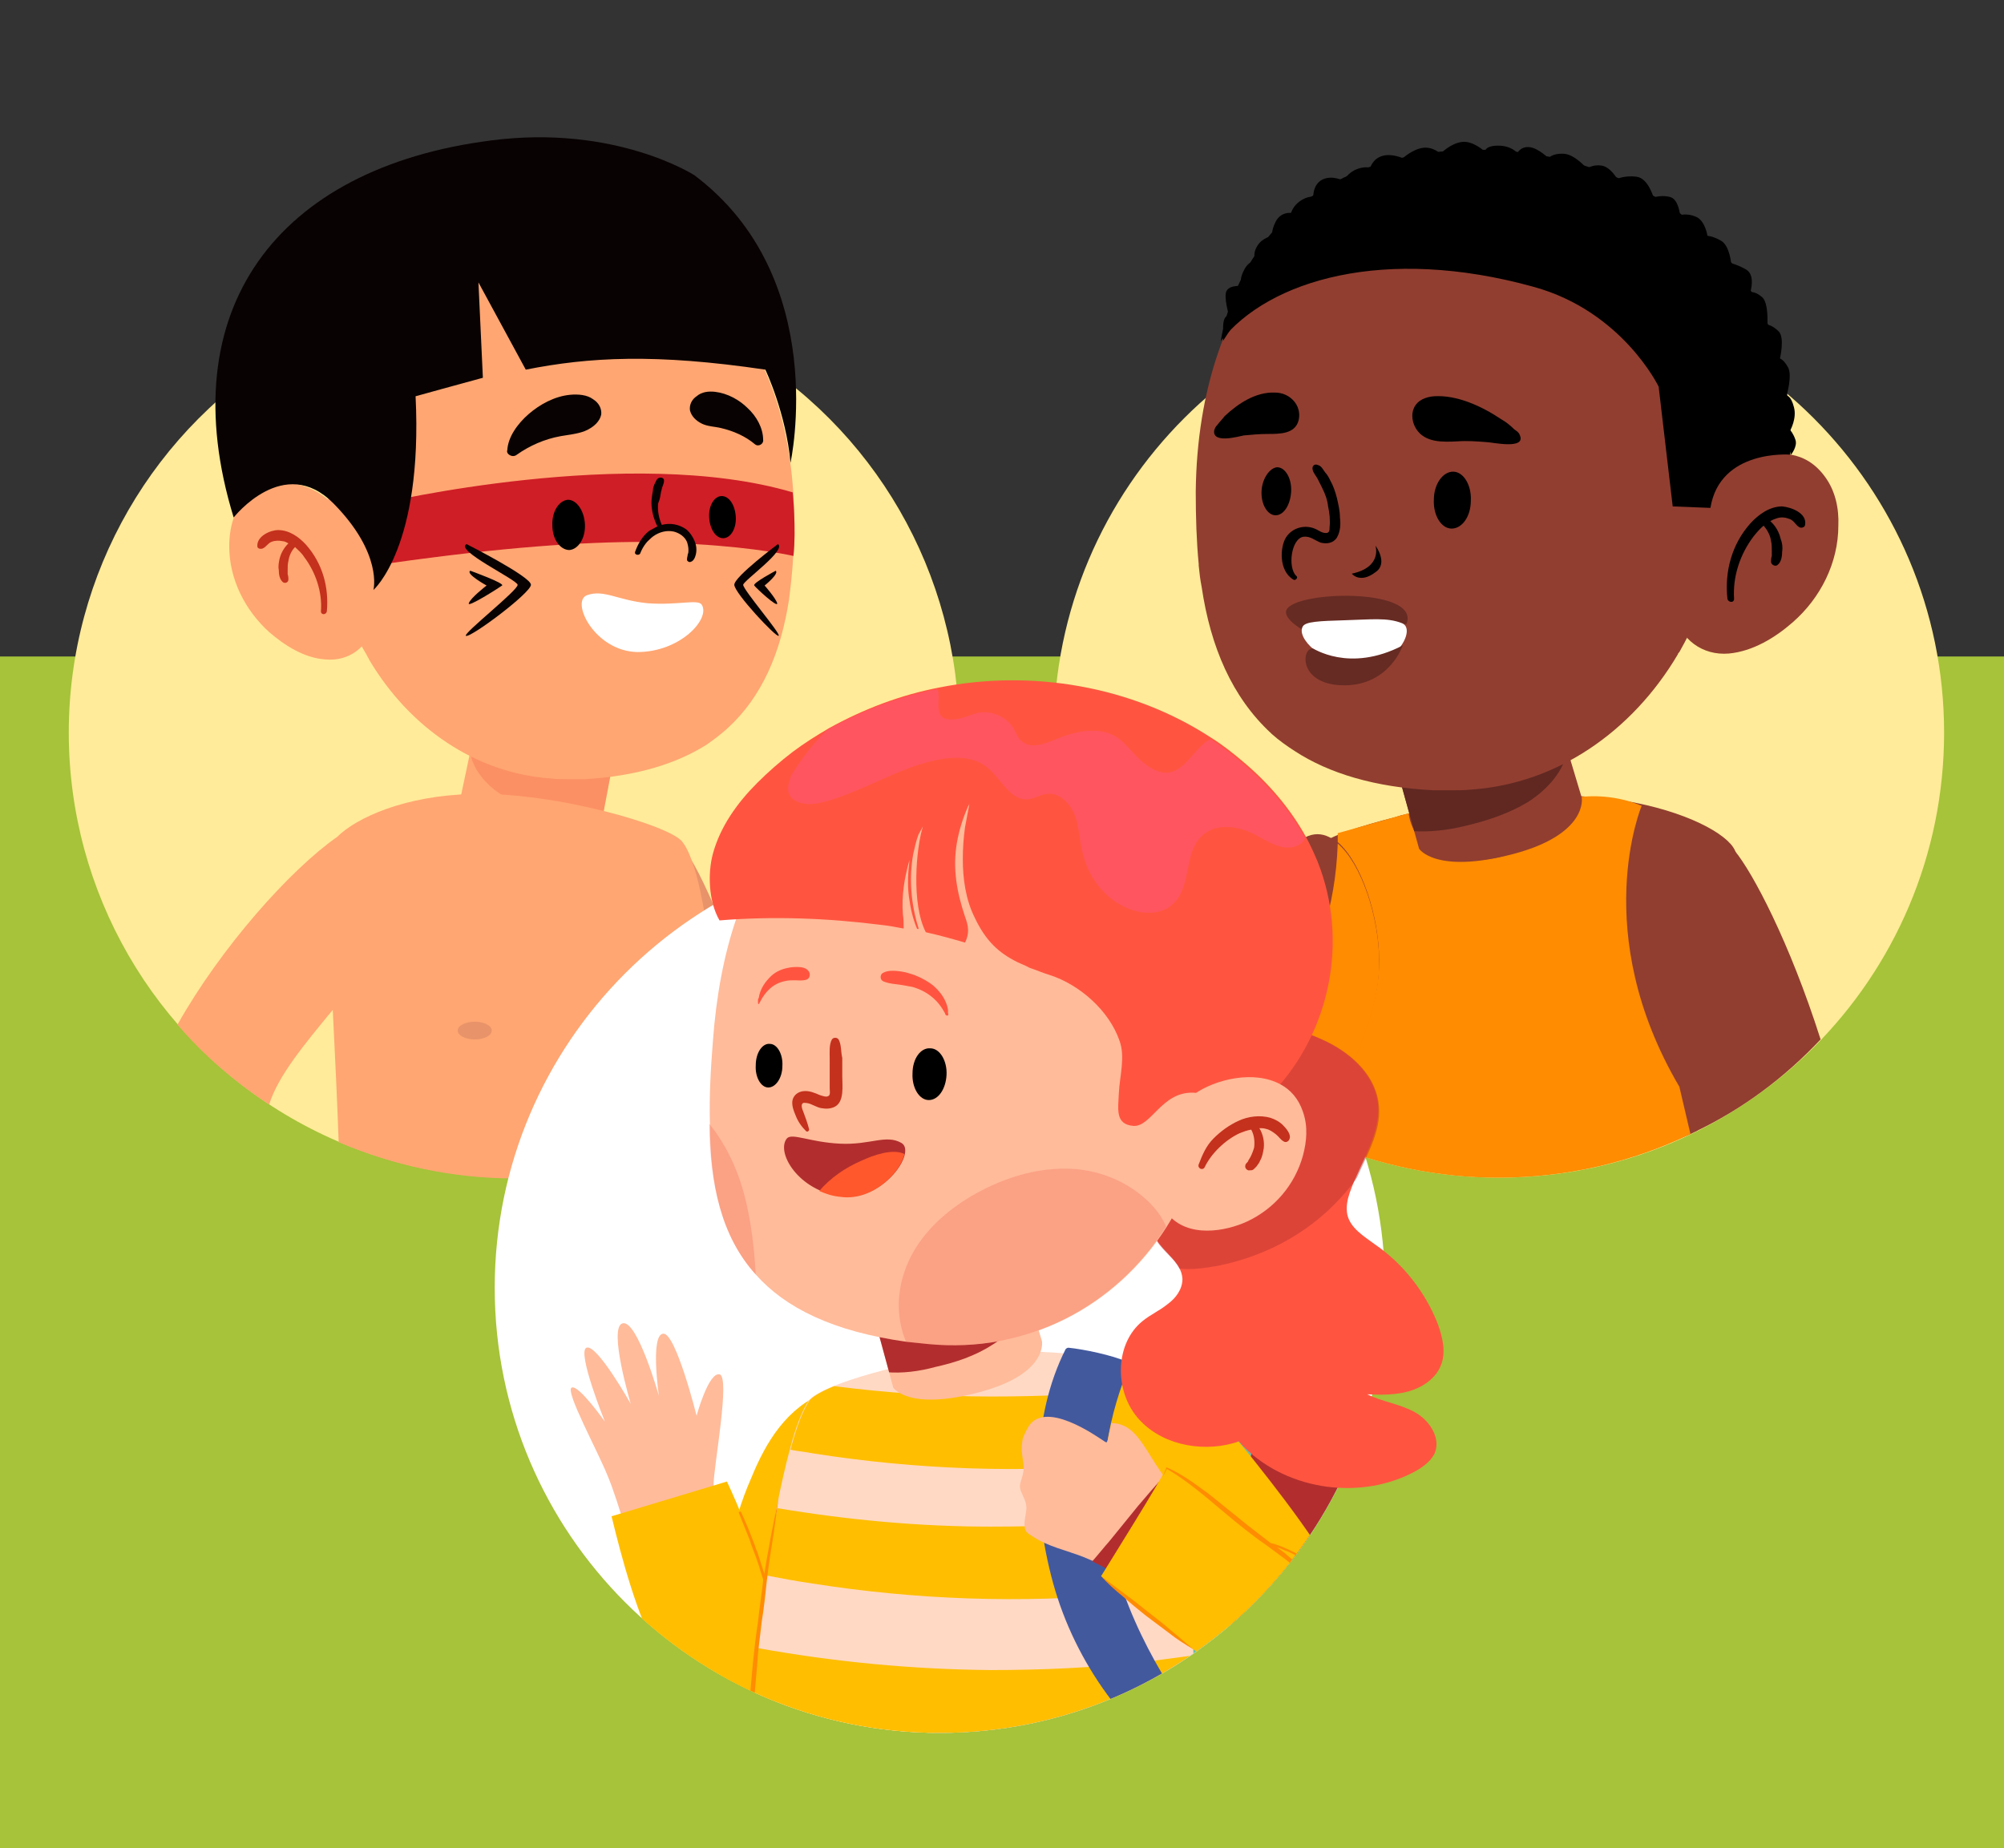 <svg xmlns="http://www.w3.org/2000/svg" xmlns:xlink="http://www.w3.org/1999/xlink" id="Camada_1" x="0px" y="0px" viewBox="0 0 271 250" style="enable-background:new 0 0 271 250;" xml:space="preserve"><rect x="0" y="0" width="271" height="250" fill="#333333" stroke="none"/><style type="text/css">	.st0{fill:#A6C339;}	.st1{fill:#FFEB99;}	.st2{opacity:0.2;clip-path:url(#XMLID_00000180328533899376070750000010931175534486737821_);fill:#EC372F;}	.st3{fill:#FFA672;}	.st4{fill:#C4311D;}	.st5{fill:#090202;}	.st6{fill:#FFFFFF;}	.st7{fill:#CF1E26;}	.st8{fill:none;}	.st9{fill:#E89369;}	.st10{fill:#913E30;}	.st11{fill:#FF8C01;}	.st12{clip-path:url(#XMLID_00000031202417869291681240000014586158264842150576_);fill:#602821;}	.st13{fill:#662B23;}	.st14{clip-path:url(#SVGID_00000026846608018492030760000011898153862952257669_);}	.st15{fill:#66BCAC;}	.st16{fill:#B22E2E;}	.st17{fill:#FFBB9A;}	.st18{fill:#FFBE00;}	.st19{fill:#FFD9C4;}	.st20{fill:#43599E;}	.st21{fill:#FF5540;}	.st22{opacity:0.44;fill:#B22E2E;}	.st23{clip-path:url(#XMLID_00000075847374978061344490000013631349160631932342_);fill:#B22E2E;}	.st24{fill:#FF5560;}	.st25{opacity:0.2;}	.st26{fill:#EC372F;}	.st27{fill:#FF582C;}</style><g>			<rect id="Ret&#xE2;ngulo_346_00000112632347481717114400000013629535267183297177_" x="-0.4" y="88.8" class="st0" width="271.4" height="161.2"></rect>	<g>		<circle class="st1" cx="69.5" cy="99.1" r="60.2"></circle>		<g>			<g>				<defs>					<path id="XMLID_00000062905341828884800240000004582530624263321741_" d="M82.8,103.6l-1.7,9c0,0-1.6,3.2-10.7,1.3      c-8.6-1.8-8.1-6.1-8.1-6.1l1.5-7.1L82.8,103.6z"></path>				</defs>				<use xlink:href="#XMLID_00000062905341828884800240000004582530624263321741_" style="overflow:visible;fill:#FFA672;"></use>				<clipPath id="XMLID_00000170956964286151452970000004540874799406605982_">					<use xlink:href="#XMLID_00000062905341828884800240000004582530624263321741_" style="overflow:visible;"></use>				</clipPath>				<path style="opacity:0.2;clip-path:url(#XMLID_00000170956964286151452970000004540874799406605982_);fill:#EC372F;" d="     M81.9,110.5c-2,0.3-4.1,0.2-6.2-0.2c-2.5-0.4-5-1.1-7.2-2.4c-2.2-1.2-4-3.1-4.7-5.2c-0.2-0.7-0.3-1.5,0.1-2.2     c0.4-0.6,1.2-0.8,1.9-1c1.4-0.3,2.9-0.3,4.4-0.2c4.5,0.3,8.9,1.4,13.1,2.7c1,0.3,2.2,0.7,2.8,1.5c0.8,1,1.1,3.2,0.5,4.3     C85.8,109.4,83.5,110.2,81.9,110.5z"></path>			</g>			<path class="st3" d="M107.4,69.9c0,3-0.1,5.9-0.4,8.6c0,0,0,0.1,0,0.1c-0.1,0.9-0.2,1.7-0.3,2.5c-1.1,7.1-3.6,13.1-8.3,17.4    c0,0-0.1,0-0.1,0.1c-0.8,0.7-1.7,1.4-2.7,2.1l0,0c-4.1,2.6-9.5,4.3-16.6,4.7c-0.3,0-0.6,0-1,0c-0.4,0-0.7,0-1.1,0    c-0.8,0-1.6,0-2.4-0.1c-10.1-0.7-19.1-6.8-24.6-16.1c0-0.1-0.1-0.2-0.1-0.2c-0.4-0.8-0.9-1.5-1.3-2.4c-2-4.1-3.4-8.8-3.9-13.8    C42.4,52,55.4,32.6,74,31.5C93,30.3,107.1,45.4,107.4,69.9z"></path>			<path class="st3" d="M36.6,65.5c-1.5,0.3-2.9,1.1-4,2.6c-1.2,1.7-1.6,3.8-1.6,5.8c0,4.4,2.1,8.6,5.4,11.6    c2.1,1.8,4.7,3.5,7.6,3.7c3.2,0.3,5.8-1.7,6.5-4.7c0.4-1.5,0.3-3.2,0-4.7C49.5,73.1,44.9,64,36.6,65.5z"></path>			<path class="st4" d="M37.6,71.7c1.5,0,2.8,0.9,3.8,2c2.2,2.5,3.1,5.7,2.8,9c-0.1,0.5-0.8,0.5-0.8,0c0.2-2.6-0.7-5.3-2.3-7.4    c-0.3-0.5-0.8-0.9-1.2-1.3c-0.5,0.5-0.8,1.2-0.9,1.9c-0.1,0.4-0.1,0.7-0.1,1.2c0,0.1,0,0.2,0,0.3c0-0.1,0,0.1,0,0.1    c0,0.1,0,0.1,0,0.2c0.1,0.2,0.1,0.5,0.1,0.7c0,0.4-0.5,0.6-0.8,0.3c-0.4-0.4-0.5-1-0.5-1.6c-0.1-0.5,0-1,0.1-1.5    c0.2-0.8,0.6-1.5,1.2-2.1c-0.2-0.1-0.5-0.3-0.8-0.3c-0.5-0.1-1-0.1-1.5,0.1c-0.5,0.2-0.7,0.7-1.2,0.9c-0.3,0.1-0.7,0-0.7-0.3    C34.7,72.5,36.6,71.7,37.6,71.7z"></path>			<path class="st5" d="M81.3,56.1c0.1-0.8-0.3-1.6-1.1-2.1c-0.8-0.6-2-0.7-3.1-0.6c-2.1,0.2-4.1,1.3-5.6,2.6    c-1.5,1.3-2.8,3.1-2.9,4.9c-0.2,0.5,0.7,1.1,1.3,0.6c1.7-1.2,3.7-2.1,5.9-2.5c1.1-0.2,2.3-0.3,3.3-0.7    C80.3,57.8,81.1,57,81.3,56.1z"></path>			<path class="st6" d="M79.4,80.5c2.3-0.8,4.1,0.7,8.2,1.1c4.1,0.3,6.8-0.6,7.3,0.2c1.2,1.9-2.9,6.4-8.7,6.4    C80.4,88.1,77.1,81.3,79.4,80.5z"></path>			<path class="st5" d="M94.9,57.3c0.8,0.4,1.8,0.4,2.6,0.6c1.7,0.4,3.3,1.1,4.6,2.2c0.5,0.4,1.2-0.1,1.1-0.6c0-1.6-0.9-3.2-2.1-4.3    c-1.1-1.1-2.7-2-4.4-2.2c-0.9-0.1-1.8,0-2.5,0.6c-0.6,0.4-1,1.1-0.9,1.9C93.5,56.3,94.1,56.9,94.9,57.3z"></path>			<path class="st7" d="M51.4,68.1c0,0,33.9-8,55.8-1.5c0,0,0.5,5,0.1,8.6c0,0-4.7-1.1-13.3-1.6c0,0-1.8-2.4-3.1-2.4    c-2.4,0-2.7,2.1-3.7,2.1c-8.5,0-19.1,0.7-34.6,2.9L51.4,68.1z"></path>			<path class="st5" d="M56.2,53.6c0,0,6.5-1.8,9.1-2.5l-0.6-12.9L71.1,50c8.6-1.7,17.5-2.2,32.4,0c0,0,2.8,5.9,3.4,12.6    c0,0,5.5-25-13-38.9c0,0-10.7-6.9-27.5-4.7c-29,3.7-43.4,23-34.8,51c0,0,6.8-8.7,13.5-1.9c6.7,6.8,5.4,11.7,5.4,11.7    S57.2,74,56.2,53.6z"></path>			<g>				<path d="M79.1,70.9c0.1,1.9-0.9,3.4-2.1,3.5c-1.2,0-2.3-1.4-2.3-3.3c-0.1-1.9,0.9-3.4,2.1-3.5C78,67.6,79,69.1,79.1,70.9z"></path>				<path d="M99.5,69.9c0.1,1.6-0.7,2.9-1.7,2.9c-1,0-1.8-1.2-1.9-2.8c-0.1-1.6,0.7-2.9,1.7-2.9C98.6,67.1,99.4,68.3,99.5,69.9z"></path>			</g>			<path class="st5" d="M89.4,66.5c0.1-0.3,0.1-0.5,0.2-0.7c0.1-0.3,0.2-0.5,0.2-0.8c0-0.4-0.5-0.5-0.8-0.3    c-0.3,0.2-0.3,0.5-0.5,0.8c-0.1,0.3-0.2,0.5-0.2,0.8c-0.1,0.6-0.2,1.1-0.2,1.7c0,1.1,0.3,2.2,0.8,3.2c-0.4,0.2-0.7,0.4-1.1,0.6    c-0.9,0.7-1.5,1.7-1.9,2.8c-0.2,0.5,0.6,0.6,0.7,0.2c0.7-1.8,2.5-3.3,4.5-2.9c0.8,0.2,1.5,0.7,1.8,1.4c0.1,0.3,0.2,0.7,0.2,1.1    c0,0.2,0,0.4-0.1,0.6c0,0.2-0.1,0.4-0.1,0.7c0,0.2,0.3,0.4,0.5,0.3c0.4-0.1,0.6-0.6,0.7-1c0.1-0.4,0.1-0.9,0-1.3    c-0.2-0.8-0.7-1.6-1.3-2.1c-1-0.7-2.2-0.9-3.3-0.6c-0.4-0.9-0.6-1.9-0.5-2.9C89.3,67.4,89.3,67,89.4,66.5z"></path>			<g>				<path class="st8" d="M36.4,149.5c3,1.9,6.1,3.6,9.4,5c-0.2-5.5-0.5-11.9-0.8-17.9C41.3,141.1,37.6,145.6,36.4,149.5z"></path>				<path class="st9" d="M105,147.7c-4.1-15.2-8.8-27-11.7-31.7c2.5,6.4,3.7,20.8,4.1,36.4C100.1,151.1,102.6,149.5,105,147.7z"></path>				<path class="st3" d="M93.4,116c-0.3-0.8-0.7-1.6-1.1-2.1c-1.5-2.2-17.3-6.8-28.4-6.5c-9.1,0.2-15.7,3.2-18.3,5.8     c-6.3,4.4-15.7,14.9-21.6,25.4c3.6,4.2,7.8,7.8,12.4,10.8c1.2-3.9,4.9-8.3,8.6-12.8c0.3,6,0.6,12.3,0.8,17.9     c7.3,3.1,15.3,4.9,23.7,4.9c6.7,0,13.2-1.1,19.3-3.2c3-1,5.9-2.3,8.7-3.7C97.1,136.9,95.9,122.4,93.4,116z"></path>			</g>		</g>		<path class="st5" d="M63.1,73.6c0,0,8.7,4.4,8.7,5.5S63.5,86.4,63,86c-0.4-0.3,7.1-6.2,7-6.9S61.4,74.4,63.1,73.6z"></path>		<path class="st5" d="M63.6,77.2c0,0,4.7,1.7,4.3,2s-4.8,3.1-4.5,2.4c0.2-0.7,2.4-2.4,2.4-2.4S62.9,77.6,63.6,77.2z"></path>		<path class="st5" d="M105.2,73.6c0,0-5.9,4.4-5.9,5.5s5.7,7.2,6,6.9c0.3-0.3-4.8-6.2-4.8-6.9C100.6,78.5,106.4,74.4,105.2,73.6z"></path>		<path class="st5" d="M104.9,77.2c0,0-3.2,1.7-2.9,2c0.2,0.3,3.2,3.1,3.1,2.4c-0.2-0.7-1.7-2.4-1.7-2.4S105.4,77.6,104.9,77.2z"></path>		<ellipse class="st9" cx="64.2" cy="139.4" rx="2.3" ry="1.2"></ellipse>		<ellipse class="st9" cx="85.2" cy="139.4" rx="2.3" ry="1.2"></ellipse>	</g>	<g>		<path class="st1" d="M262.9,99.1c0,33.3-27,60.2-60.2,60.2s-60.2-27-60.2-60.2s27-60.2,60.2-60.2S262.9,65.9,262.9,99.1z"></path>		<g>			<g>				<path class="st10" d="M236.7,145.9c-7.9,1.1-3.2,5.4-8.1,7.5c-13.4,6-15-8.4-29.2-11.1c-3-0.6-28.7,5.5-31.5,4.7     c4.4-34.3,5.1-26.3,11-32.9c0.9-1,4.8-2.3,9.9-3.6c0.2-0.1,0.4-0.1,0.6-0.2c6.7-1.6,15.5-2.9,22.4-2.7c2.5,0.1,4.9,0.3,7,0.6     c0.3,0,0.5,0.1,0.8,0.1c8.4,1.4,14,4.5,15,6.7c1.4,2.8-0.1,13.2,2,25.8C236.8,141.8,236.4,144.4,236.7,145.9z"></path>			</g>			<g>				<path class="st8" d="M232.4,165.5c-1-4.9-2.1-8.9-3.2-12.3c-0.2,0.1-0.4,0.2-0.7,0.3l8.4,35.1     C235.8,182.2,234.2,174.1,232.4,165.5z"></path>				<path class="st10" d="M246.2,140.6c-4.2-13.2-9.2-22.6-11.6-25.5c-6.2-7.5-12.2,5.4-12.2,14.8c0,7.2,3.3,12.2,6.8,23.2     C235.7,150,241.4,145.7,246.2,140.6z"></path>				<path class="st10" d="M170.4,139.8c0,0,9.9-7.8,10.5-25.8c-2-1.7-4.2-1.7-6.6,1.1c-2.6,3.1-8.1,13.7-12.4,28.4     c2,1.8,4.1,3.5,6.4,5.1C169,144.9,169.7,141.8,170.4,139.8z"></path>				<path class="st11" d="M186.5,129.9c0,7.5-3.6,12.6-7.2,24.7c7.2,3,15.1,4.7,23.3,4.7c9.3,0,18.1-2.1,26-5.9l-1.5-6.4     c-12.3-20.9-5.1-38-5.1-38c-4.2-1.8-8.2-1.2-8.2-1.2s-5.4,8.5-14.2,8.5c-8.8,0-9.1-6.3-9.1-6.3l-9.6,2.7c0,0.4,0,0.8,0,1.2     C184.2,116.8,186.5,124.1,186.5,129.9z"></path>				<polygon class="st11" points="237,188.6 237,188.6 237,188.6     "></polygon>				<path class="st11" d="M170.4,139.8c-0.7,1.9-1.4,5-2.1,8.8c3.4,2.4,7.1,4.4,11,6.1c3.6-12.1,7.3-17.2,7.2-24.7     c0-5.9-2.4-13.2-5.6-15.9C180.3,132,170.4,139.8,170.4,139.8z"></path>			</g>			<g>				<g>					<defs>						<path id="XMLID_00000080167759014244816190000000175803409382423180_" d="M189.1,104.7l2.8,10.1c0,0,2.2,3.5,12.8,0.7       c10.1-2.7,9.2-7.6,9.2-7.6l-2.4-8L189.1,104.7z"></path>					</defs>					<use xlink:href="#XMLID_00000080167759014244816190000000175803409382423180_" style="overflow:visible;fill:#913E30;"></use>					<clipPath id="XMLID_00000124154385162172748850000012204857093002365317_">						<use xlink:href="#XMLID_00000080167759014244816190000000175803409382423180_" style="overflow:visible;"></use>					</clipPath>					<path style="clip-path:url(#XMLID_00000124154385162172748850000012204857093002365317_);fill:#602821;" d="M190.8,112.4      c2.4,0.2,5-0.1,7.4-0.7c3-0.7,5.9-1.7,8.4-3.2c2.5-1.6,4.5-3.8,5.2-6.3c0.2-0.8,0.3-1.8-0.3-2.5c-0.5-0.6-1.5-0.9-2.4-1      c-1.7-0.2-3.5-0.1-5.2,0.1c-5.3,0.7-10.4,2.3-15.4,4.1c-1.2,0.4-2.5,1-3.2,1.9c-0.8,1.2-1,3.8-0.2,5      C185.9,111.5,188.7,112.2,190.8,112.4z"></path>				</g>				<g>					<path class="st10" d="M161.7,66.5c0,3.4,0.1,6.7,0.4,9.8c0,0.1,0,0.1,0,0.2c0.1,1,0.2,1.9,0.4,2.9c1.2,8.1,4.1,14.9,9.4,19.8      c0,0,0.1,0.1,0.1,0.1c0.9,0.8,2,1.6,3.1,2.3l0,0c4.6,3,10.8,4.9,18.8,5.3c0.4,0,0.7,0,1.1,0c0.4,0,0.8,0,1.2,0      c0.9,0,1.8,0,2.8-0.1c11.5-0.8,21.7-7.8,27.9-18.3c0-0.1,0.1-0.2,0.2-0.3c0.5-0.9,1-1.8,1.4-2.7c2.3-4.7,3.8-10,4.5-15.7      c2.6-23.8-12.1-45.8-33.4-47.1C178.1,21.4,162,38.6,161.7,66.5z"></path>					<path class="st10" d="M242.2,61.5c1.7,0.3,3.3,1.2,4.6,3c1.4,1.9,1.9,4.3,1.8,6.6c0,5-2.4,9.8-6.2,13.1      c-2.4,2.1-5.4,3.9-8.6,4.2c-3.6,0.3-6.5-1.9-7.4-5.4c-0.4-1.8-0.3-3.6,0-5.4C227.5,70.2,232.8,59.8,242.2,61.5z"></path>					<path d="M241,68.5c-1.7,0-3.2,1.1-4.3,2.3c-2.5,2.8-3.5,6.5-3.1,10.2c0.1,0.5,0.9,0.6,0.9,0c-0.2-3,0.8-6,2.6-8.4      c0.4-0.5,0.9-1.1,1.4-1.5c0.5,0.6,0.9,1.3,1,2.1c0.1,0.4,0.1,0.8,0.1,1.3c0,0.1,0,0.2,0,0.4c0-0.1,0,0.1,0,0.1      c0,0.1,0,0.1,0,0.2c-0.1,0.3-0.1,0.5-0.1,0.8c0,0.4,0.6,0.7,0.9,0.4c0.5-0.4,0.6-1.2,0.6-1.8c0.1-0.6,0-1.2-0.2-1.7      c-0.2-0.9-0.7-1.8-1.4-2.4c0.3-0.2,0.6-0.3,0.9-0.4c0.6-0.2,1.2-0.1,1.7,0.1c0.6,0.2,0.8,0.8,1.3,1.1c0.3,0.2,0.8,0,0.8-0.3      C244.4,69.4,242.2,68.6,241,68.5z"></path>					<g>						<path d="M193.9,67.6c-0.1,2.1,1,3.9,2.4,3.9c1.4,0,2.6-1.6,2.6-3.8c0.1-2.1-1-3.9-2.4-3.9C195.1,63.8,193.9,65.5,193.9,67.6z"></path>						<path d="M170.6,66.4c-0.1,1.8,0.8,3.3,1.9,3.3c1.1,0,2-1.4,2.1-3.2c0.1-1.8-0.8-3.3-1.9-3.3C171.7,63.3,170.7,64.7,170.6,66.4       z"></path>					</g>					<g>						<path d="M203,56.7c-2.7-1.8-6-3.3-9.1-3.1c-1.1,0.1-2.2,0.5-2.7,1.6c-0.4,0.9-0.2,2,0.3,2.8c1.2,1.9,3.6,1.8,5.6,1.7       c1.3-0.1,2.6,0,3.9,0.1c0.7,0,5.5,1.1,4.5-1c-0.1-0.3-0.4-0.5-0.7-0.7C204.3,57.6,203.7,57.1,203,56.7z"></path>						<path d="M164.6,57.5c-0.2,0.2-0.3,0.4-0.4,0.7c-0.3,1.9,3.4,0.8,4,0.7c1.1-0.1,2.1-0.2,3.2-0.2c1.7,0,3.7,0,4.2-1.8       c0.2-0.8,0.1-1.7-0.5-2.5c-0.7-0.9-1.7-1.3-2.7-1.3c-2.6-0.1-5,1.5-6.8,3.2C165.3,56.7,164.9,57.1,164.6,57.5z"></path>					</g>					<path d="M181.2,70c0-0.9-0.2-1.7-0.4-2.6c-0.2-0.8-0.5-1.7-0.9-2.4c-0.2-0.4-0.4-0.8-0.7-1.1c-0.3-0.4-0.5-0.9-1-1      c-0.4-0.2-0.8,0.1-0.7,0.6c0.1,0.5,0.5,0.9,0.7,1.3c0.2,0.4,0.4,0.8,0.6,1.2c0.4,0.8,0.7,1.6,0.8,2.5c0.2,0.9,0.3,1.9,0.2,2.8      c0,0.4,0,0.8-0.5,0.8c-0.5,0-0.9-0.3-1.3-0.5c-1.4-0.7-3.2-0.3-4.1,1.1c-0.8,1.3-1,4.5,1,5.7c0.3,0.2,0.7-0.3,0.4-0.5      c-1.2-1.1-0.7-5.1,1-5.3c0.9-0.1,1.5,0.5,2.3,0.8c0.8,0.2,1.7,0.1,2.2-0.7C181.3,71.8,181.3,70.8,181.2,70z"></path>					<path d="M186,73.8c0,0,1,2.9-3.2,3.8c0,0,1.1,1.4,3.2-0.2C187.8,76.2,186,73.8,186,73.8z"></path>					<path class="st13" d="M176,85.1c0,0-2.1-1.2-2.1-2.3c0-2.9,18.3-3.5,16.3,1.6L176,85.1z"></path>					<path class="st6" d="M189.6,84.3c-2-0.8-4.2-0.5-7.8-0.4c-3.5,0.1-5.2,0.2-5.6,0.8c-1,1.5,2.5,5.2,7.5,5.4      C188.7,90.4,191.6,85.1,189.6,84.3z"></path>					<path class="st13" d="M189.7,87.3c0,0-1.8,5.4-7.9,5.4s-5.9-4.9-4.3-5C177.5,87.6,182.4,91.1,189.7,87.3z"></path>				</g>			</g>			<path d="M165.1,46.1c0,0,2.5-20.9,26.2-25.1s51.9,9.4,50.8,40.5c0,0-9.5-0.8-10.8,7.2l-5.1-0.2l-1.9-16.2c0,0-4.9-10.2-16.9-13.5    C187.2,33.2,171.6,37.9,165.1,46.1z"></path>			<path d="M242.2,61.5c0,0,0.9-1.1,0.6-2c-0.3-0.9-0.7-1.3-0.7-1.3s0.9-1.6,0.5-3.1c-0.4-1.6-1-1.6-1-1.6s0.8-2.7,0.2-3.8    c-0.6-1.1-1.1-1.2-1.1-1.2s0.7-2.9-0.2-3.7c-0.8-0.8-1.5-0.9-1.5-0.9s0.2-2.9-0.7-3.7c-0.9-0.8-1.6-0.7-1.6-0.7s0.7-2.2-0.5-3    c-1.2-0.7-2.1-0.9-2.1-0.9s-0.2-2.3-1.3-3c-1.2-0.7-1.9-0.7-1.9-0.7s-0.3-2.1-1.6-2.6c-1.2-0.5-2.1-0.2-2.1-0.2s-0.2-2-1.2-2.4    c-1.1-0.4-2.4,0-2.4,0s-0.7-2.6-2.3-2.8c-1.6-0.2-2.6,0.3-2.6,0.3s-0.9-1.6-2.1-1.8c-1.2-0.2-2,0.4-2,0.4s-1.6-1.9-3.1-2    c-1.6-0.1-2.1,0.6-2.1,0.6s-1.4-1.4-2.6-1.5s-1.6,0.8-1.6,0.8s-0.8-1-2.6-1s-1.8,0.8-1.8,0.8s-1.6-1.5-3.1-1.3    c-1.6,0.2-2.9,1.6-2.9,1.6s-1-1-2.4-0.8c-1.4,0.2-2.7,1.4-2.7,1.4s-1.5-0.7-2.8-0.3c-1.3,0.4-1.6,1.6-1.6,1.6s-0.8-0.3-2.1,0.3    c-1.3,0.7-1.4,1.5-1.4,1.5s-1.6-0.9-3-0.2c-1.3,0.7-1.2,2.3-1.2,2.3s-0.8-0.1-1.8,0.6s-1.2,1.6-1.2,1.6s-1.4-0.2-2.1,1.2    s-0.4,1.9-0.4,1.9s-1.4,0.2-2.1,1.4s-0.2,1.9-0.2,1.9s-1,0.1-1.6,1.4c-0.7,1.3-0.3,2.1-0.3,2.1s-1.5-0.2-2,0.6    c-0.5,0.7,0.3,3.4,0.3,3.4s-0.8-0.2-0.8,1.6s0,1.8,0,1.8s4.4-7.2,10.5-11.9s15.8-6.6,23.4-7.3c7.6-0.7,22.9,3.5,28.8,7.8    S241.2,58.3,242.2,61.5z"></path>		</g>	</g>	<path class="st6" d="M187.3,174.2c0,33.3-27,60.2-60.2,60.2s-60.2-27-60.2-60.2s27-60.2,60.2-60.2S187.3,141,187.3,174.2z"></path>	<g>		<defs>			<path id="SVGID_1_" d="M66.9,174.2c0,33.3,27,60.2,60.2,60.2s60.2-27,60.2-60.2H66.9z"></path>		</defs>		<clipPath id="SVGID_00000110455825722636591540000009942221063312661931_">			<use xlink:href="#SVGID_1_" style="overflow:visible;"></use>		</clipPath>		<g style="clip-path:url(#SVGID_00000110455825722636591540000009942221063312661931_);">			<g>				<path class="st15" d="M136.1,187.5c1.4-1.8,16.6-4,31.1-2.5c14.5,1.5,16.7,14.6,16.1,25.2c-0.7,10.6,0.1,35.5-4.8,39.2     c-4.9,3.8-45,4.8-49.6,0.1C124.3,244.9,126,200.4,136.1,187.5z"></path>				<path class="st16" d="M174.8,187.3c-1.1,0.7-2.2,1.8-3,3c-1.9,2.9-2.7,6.3-3.2,9.7c-1.2,7.8-1.9,15.6-2.5,23.4     c-0.3,4-0.5,8-0.5,12c0,2.4,0,4.8,0.3,7.2c0.3,2.3,0.8,4.5,1.8,6.5c0.6,1.1,1.5,1.9,2.5,2.5c4.1-0.5,7.2-1.3,8.4-2.2     c4.9-3.8,4.2-28.7,4.8-39.2C183.8,201.8,182.6,191.9,174.8,187.3z"></path>			</g>			<g>				<path class="st17" d="M82.2,199.7c-1.3-3.3-5.8-11.5-4.9-12c0.9-0.5,4.5,4.6,4.5,4.6s-3.8-9.4-2.5-10c1.4-0.6,6,7.6,6,7.6     s-3.1-10.4-1.1-10.9s4.9,9.8,4.9,9.8s-1.2-8.3,0.6-8.4c1.7-0.1,4.5,11.1,4.5,11.1s1.6-5.9,3.1-5.6c1.5,0.3-0.8,12.5-0.8,14.9     c0,2.4,1.2,8.1,1.2,8.1l-12,2C85.8,211,83.6,203,82.2,199.7z"></path>				<path class="st18" d="M99.8,204.8c0.5-1.7,1.1-3.3,1.8-4.9c2-4.9,4.8-9.5,10-11.6c1.9-0.7,4.2-0.9,5.8,0.3     c1.1,0.9,1.6,2.3,1.9,3.7c1.4,6.4-0.2,13.1-2.6,19.2c-1.4,3.8-3.1,7.4-5.1,10.9c-1.8,3.1-3.9,6.3-7.2,7.8     c-1.4,0.6-3.1,0.9-4.5,0.2c-1.8-0.9-2.4-3.1-2.7-5.1C96.3,218.6,97.7,211.4,99.8,204.8z"></path>				<path class="st18" d="M82.7,205.1l15.6-4.7c0,0,14,29.2,3.1,31.8C90.6,235,85.4,216.2,82.7,205.1z"></path>				<path class="st11" d="M102.4,209.9c-0.2-0.4-0.2-0.5-0.3-0.8c-0.6-1.6-1.2-3.1-1.9-4.6c-0.1-0.1-0.3,0-0.3,0.1     c0.5,1.3,1.1,2.7,1.6,4c0,0,0,0.1,0,0.1c0,0,0,0,0,0c0.5,1.3,1,2.6,1.4,4c0.9,2.7,1.5,5.6,2.4,8.3c0,0.1,0.2,0.1,0.2-0.1     c-0.4-2.9-1.3-5.7-2.3-8.5C103,211.7,102.7,210.8,102.4,209.9z"></path>			</g>			<g>				<path class="st19" d="M162,249.5c-4.4,0.5-34.3,4.1-61.2-1.6c0-2.5,0.1-5.1,0.2-7.7c0.1-2.7,0.3-5.4,0.5-8.2     c0.2-3.1,0.5-6.1,0.8-9.1c0.4-3.4,0.8-6.7,1.2-9.8c0.5-3.2,1-6.3,1.5-9.1c0.6-3,1.2-5.7,1.8-7.9c0.8-3.1,1.7-5.4,2.6-6.7     c0.4-0.5,1.6-1.2,3.3-1.9c5.7-2.3,17.4-5,26.2-4.7c10.1,0.2,17.4,2.2,19.6,4.6c0.3,0.3,0.5,0.7,0.6,1c0.2,0.6,0.5,3.9,0.9,8.8     c0.2,2.2,0.3,4.8,0.5,7.5c0.2,3.1,0.4,6.5,0.5,10c0.1,3,0.3,6.2,0.4,9.3c0.1,3.4,0.3,6.8,0.4,10c0.1,2.7,0.1,5.2,0.2,7.5     C162.1,244.5,162.1,247.3,162,249.5z"></path>				<g>					<g>						<path class="st18" d="M162,249.5c-4.4,0.5-34.3,4.1-61.2-1.6c0-2.5,0.1-5.1,0.2-7.7c10.9,2.1,21.9,3.2,32.9,3.3       c7,0,13.9-0.3,20.9-1.1c2.4-0.3,4.8-0.6,7.2-1C162.1,244.5,162.1,247.3,162,249.5z"></path>						<path class="st18" d="M161.8,233.8c-3.2,0.5-6.4,0.8-9.6,1.1c-14.1,1.3-28.3,0.8-42.3-1.4c-2.8-0.4-5.6-1-8.4-1.5       c0.2-3.1,0.5-6.1,0.8-9.1c10.5,1.9,21,2.9,31.6,3c7,0,13.9-0.3,20.9-1.1c2.2-0.3,4.4-0.6,6.7-0.9       C161.6,227.2,161.7,230.6,161.8,233.8z"></path>						<path class="st18" d="M161,214.6c-2.9,0.4-5.8,0.7-8.8,1c-14.1,1.3-28.3,0.8-42.3-1.4c-2.1-0.3-4.2-0.7-6.3-1.1       c0.5-3.2,1-6.3,1.5-9.1c9.6,1.6,19.2,2.5,28.9,2.5c7,0,13.9-0.3,20.9-1.1c1.9-0.2,3.8-0.5,5.7-0.8       C160.6,207.7,160.8,211.1,161,214.6z"></path>						<path class="st18" d="M160,197.1c-2.6,0.3-5.2,0.6-7.7,0.9c-14.1,1.3-28.3,0.8-42.3-1.4c-1-0.2-2.1-0.3-3.1-0.5       c0.8-3.1,1.7-5.4,2.6-6.7c0.4-0.5,1.6-1.2,3.3-1.9c7.1,0.9,14.2,1.4,21.2,1.4c7,0,13.9-0.3,20.9-1.1c1.2-0.1,2.5-0.3,3.7-0.5       c0.3,0.3,0.5,0.7,0.6,1C159.3,188.9,159.6,192.2,160,197.1z"></path>					</g>				</g>			</g>			<path class="st18" d="M169.7,197.7c-1.8-2.3-3.7-4.5-5.7-6.6c-3.1-3.3-10.1-8.9-14.9-5.8c-1.5,1-1.6,3.2-1.5,4.9    c0.3,3.9,2,7.7,3.8,11.1c2.8,5.3,6.3,10.3,10.3,14.7c3.9,4.3,8.4,9.1,13.5,12.1c0.3,0.2,0.7,0.3,1.1,0.5c2.3,1,5.9,1.8,7.9-0.3    c2.2-2.3,1.1-6,0-8.5C180.6,211.9,175.1,204.5,169.7,197.7z"></path>			<path class="st20" d="M144.5,182.3c-0.2,0-0.3,0.1-0.4,0.2c-4.6,9.1-4.6,21-1.7,31.6c3,10.9,10.1,20.6,19.3,26.4    c1.1,0.7,2.5,0.4,3-0.7c0.6-1.4-0.4-3.1-1.4-4.4c-2.7-3.5-9.7-12.8-12.7-24.3c-3.1-11.5-0.1-20.8,2-26.1c0.1-0.3,0.1-0.7-0.2-0.8    C150.4,183.3,146.5,182.5,144.5,182.3z"></path>			<g>				<path class="st17" d="M150.3,192.5c-0.7,3-0.4,2.8-1.2,2.3c-0.8-0.5-7.9-5.6-10.1-1.7c-0.2,0.4-0.5,0.9-0.7,1.5     c-0.1,0.7-0.2,1.3-0.1,2c0.1,1,0.4,1.9,0.1,2.9c-0.2,0.9-0.6,1.4-0.2,2.3c0.3,0.7,0.7,1.4,0.7,2.1c0,1-0.4,1.8-0.2,2.8     c0,0.2,0.1,0.3,0.2,0.5c0,0,0.1,0.1,0.1,0.1c0.2,0.2,0.4,0.3,0.7,0.5c2.1,1.4,4.6,1.9,6.9,2.8c3.5,1.4,6.7,3.4,9.8,5.5l6.4-12.1     C155.4,200.9,155.4,192.5,150.3,192.5z"></path>				<path class="st16" d="M157.4,199.7c-1.2,1.3-2.4,2.7-3.5,4c-1.3,1.6-2.6,3.2-3.9,4.8c-0.8,0.9-1.5,1.8-2.3,2.7     c2.9,1.4,5.7,3.1,8.4,4.9l6.4-12.1C160.3,203,158.7,201.4,157.4,199.7z"></path>				<path class="st18" d="M170.7,208.1c-2.9-2.1-9.6-8.2-12.9-9.7c-0.4,1.2-8.3,13.8-8.9,14.8c2.4,2.2,10.2,8.4,12.9,10.2     c1.4,1,2.9,1.9,4.4,2.7c4.6,2.6,15.2,7.3,19.1,2.2C187.2,225.9,185.3,218.7,170.7,208.1z"></path>				<path class="st11" d="M148.9,213.2l3.2,2.4c1.1,0.8,2.1,1.6,3.1,2.4c1,0.8,2.1,1.6,3.1,2.5c1,0.8,2,1.7,3.1,2.6     c-1.2-0.7-2.3-1.4-3.3-2.2c-1.1-0.8-2.1-1.6-3.2-2.4c-1-0.8-2.1-1.7-3.1-2.6C150.8,215.1,149.8,214.2,148.9,213.2z"></path>				<path class="st11" d="M174.1,210.4c-0.4-0.4-0.9-0.7-1.4-1.1c0.3,0.1,0.6,0.2,1,0.4c0.9,0.3,1.7,0.8,2.5,1.2     c0.1,0.1,0.2-0.1,0.1-0.2c-0.8-0.5-1.6-0.9-2.5-1.3c-0.4-0.2-0.8-0.3-1.3-0.5c-0.2-0.1-0.5-0.1-0.7-0.2c-1-0.8-2.1-1.6-3.1-2.4     c-1.7-1.4-3.5-2.8-5.2-4.2c-1.8-1.3-3.6-2.7-5.7-3.6l-0.1,0l0,0.1l-0.5,1.2l0.6-1.1c1.9,1.1,3.7,2.5,5.4,3.9     c1.7,1.4,3.4,2.9,5.2,4.3c0.9,0.7,1.8,1.4,2.7,2l2.7,2c1.8,1.4,3.5,2.8,5.2,4.3C177.5,213.3,175.8,211.8,174.1,210.4z"></path>			</g>			<path class="st11" d="M100.8,247.9c0-3.8-0.1-7.6,0.2-11.4c0.1-1.9,0.2-3.8,0.3-5.7l0.5-5.7c0.2-1.9,0.4-3.8,0.7-5.7    c0.2-1.9,0.5-3.8,0.7-5.6c0.6-3.7,1.3-7.5,2.1-11.2c-0.3,1.9-0.5,3.8-0.8,5.6c-0.3,1.9-0.6,3.7-0.8,5.6c-0.2,1.9-0.4,3.8-0.7,5.6    c-0.2,1.9-0.5,3.8-0.6,5.7l-0.5,5.7c-0.2,1.9-0.2,3.8-0.4,5.7C101.1,240.3,101.1,244.1,100.8,247.9z"></path>		</g>	</g>	<g>		<path class="st21" d="M170.5,139c2.8-0.3,5.6,0.4,8.2,1.6c3.6,1.6,7,4.5,7.6,8.4c0.6,4.3-2.4,8.3-3.8,12.4   c-0.3,0.9-0.5,1.9-0.3,2.9c0.4,1.8,2.2,2.9,3.7,4c3.8,2.6,6.8,6.4,8.5,10.7c0.7,1.9,1.2,4,0.4,5.8c-0.7,1.7-2.5,2.9-4.3,3.4   c-1.8,0.5-3.7,0.5-5.6,0.4c2,1,4.4,1.3,6.4,2.4c2,1.1,3.6,3.5,2.7,5.6c-0.5,1-1.4,1.7-2.4,2.3c-7.3,4.1-17.3,2.8-23.3-3.1   c-0.8-0.8-1.6-1.8-1.7-3c0-1.2,1.1-2.4,2.2-2c1,0.3,1.3,1.8,0.7,2.7c-0.6,0.9-1.6,1.4-2.7,1.7c-4.6,1.3-10.1,0.1-13.1-3.6   c-3-3.7-2.9-9.9,0.8-12.9c1.1-0.9,2.3-1.4,3.4-2.3c1.1-0.8,2-2,2-3.4c-0.1-2.2-2.4-3.5-3.5-5.3c-1.9-2.9-0.6-6.8,1.2-9.7   c1.8-2.9,4.2-5.7,4.8-9.1c0.4-2.4,0-4.4,1.5-6.4C165.5,140.6,168,139.3,170.5,139z"></path>		<path class="st22" d="M159.5,171.6c1.7,0.2,3.6-0.1,5.3-0.4c6.8-1.4,12.9-4.8,17.4-10.2c0.5-0.6,0.9-1.1,1.3-1.7   c1.5-3.4,3.5-6.7,2.9-10.3c-0.6-3.9-4-6.8-7.6-8.4c-2.6-1.2-5.4-1.9-8.2-1.6c-2.5,0.3-5.1,1.6-6.7,3.6c-1.5,1.9-1.1,4-1.5,6.4   c-0.6,3.4-3,6.1-4.8,9.1c-1.8,2.9-3,6.8-1.2,9.7C157.2,169.2,158.8,170.2,159.5,171.6z"></path>	</g>	<g>		<defs>			<path id="XMLID_00000121271674706150846600000002370856839632188294_" d="M118.3,178.5l2.5,9.2c0,0,2,3.2,11.7,0.6    c9.3-2.5,8.4-6.9,8.4-6.9l-2.2-7.3L118.3,178.5z"></path>		</defs>		<use xlink:href="#XMLID_00000121271674706150846600000002370856839632188294_" style="overflow:visible;fill:#FFBB9A;"></use>		<clipPath id="XMLID_00000173872310797726691870000002491085232110061992_">			<use xlink:href="#XMLID_00000121271674706150846600000002370856839632188294_" style="overflow:visible;"></use>		</clipPath>		<path style="clip-path:url(#XMLID_00000173872310797726691870000002491085232110061992_);fill:#B22E2E;" d="M119.8,185.6   c2.2,0.2,4.5-0.1,6.7-0.7c2.7-0.6,5.4-1.5,7.7-3c2.3-1.4,4.1-3.5,4.7-5.7c0.2-0.8,0.2-1.6-0.3-2.2c-0.5-0.6-1.4-0.8-2.2-0.9   c-1.6-0.2-3.2-0.1-4.8,0.1c-4.8,0.6-9.5,2.1-14.1,3.8c-1.1,0.4-2.3,0.9-2.9,1.8c-0.7,1.1-0.9,3.4-0.2,4.5   C115.4,184.7,117.9,185.4,119.8,185.6z"></path>	</g>	<g>		<path class="st17" d="M102.2,172.4c4,4.5,10.4,7.7,20.4,9.1c0.9,0.1,1.9,0.2,2.9,0.3c13.3,1.3,25.4-5,32.3-15.9   c3.2-5.1,5.3-11.1,5.9-17.8c2-21.9-13.1-42.1-33.7-44.2c-20.5-2.2-31.8,12.3-33.6,37c-0.3,3.8-0.5,7.5-0.4,11   C96,160.1,97.5,167.2,102.2,172.4z"></path>		<g>			<path class="st24" d="M130.5,127.9C130.5,127.9,130.5,127.9,130.5,127.9C130.6,127.8,130.6,127.8,130.5,127.9z"></path>			<path class="st21" d="M178.2,116.6c-0.5-1.2-1-2.3-1.6-3.4c-2.1-3.8-5-7.2-8.3-10c-1.4-1.2-2.9-2.4-4.5-3.4    c-10.7-7-24.3-9.3-36.8-6.8c-5.2,1-10.2,2.9-14.9,5.5c-1.7,1-3.3,2-4.9,3.2c-1.7,1.3-3.3,2.7-4.8,4.2c-2.7,2.7-5,5.9-6,9.6    c-0.7,2.6-0.6,6.4,0.9,9c7.3-0.6,14.7-0.3,21.8,0.6c1,0.1,2.1,0.3,3.1,0.5c0-0.7,0-1.3-0.1-1.9c-0.2-2.5,0.2-5,0.9-7.4    c-0.2,1.6-0.3,3.3-0.1,4.9c0.2,1.5,0.5,3,1.1,4.4c0.1,0.1,0.3,0.1,0.2-0.1c-1-3.2-1.3-6.7-0.7-10c0.2-0.9,0.4-1.8,0.7-2.6    c0.2-0.4,0.4-0.7,0.6-1.1c-0.9,2.9-1.6,10.4,0.4,14.3c1.8,0.4,3.6,0.9,5.3,1.4c0.6-1.2,0.5-2.2,0-3.5c-1.1-3.3-1.7-6.5-1.1-10    c0.3-1.7,0.8-3.3,1.5-4.9c0.1-0.2,0.2-0.3,0.2-0.4c-0.2,1.1-0.4,2.1-0.6,3.2c-0.2,1.4-0.3,2.9-0.3,4.3c0,2.7,0.4,5.5,1.6,7.9    c1.5,3.2,3.3,4.8,5.7,6c0.6,0.3,1.2,0.5,1.7,0.8c0.9,0.3,1.8,0.7,2.8,1c4,1.3,8,4.8,9.4,8.9c0.8,2.2,0,4.8-0.1,7.1    c-0.1,2.2-0.5,4.2,2,4.4c2.4,0.1,3.8-4.6,8-4.5c4.2,0.1,4.4,4.6,7.1,3.6c1.6-0.6,2.8-2.6,3.8-3.7    C179.9,139.5,182.4,127.2,178.2,116.6z"></path>			<path class="st24" d="M106.6,107c0.3,1.7,2.6,2,4.3,1.6c5.5-1.3,10.3-4.7,15.8-5.8c2.3-0.5,5-0.5,6.8,1c1.9,1.5,3.1,4.6,5.6,4.3    c0.8-0.1,1.6-0.6,2.4-0.7c1.7-0.3,3.3,1.3,3.9,3c0.6,1.7,0.6,3.6,1.1,5.3c0.8,3.2,3.1,6,6.1,7.2c2,0.8,4.5,0.9,6.1-0.7    c2.4-2.3,1.4-6.7,3.7-9c1.9-2,5.2-1.5,7.5-0.2c1.7,0.9,3.7,2.2,5.5,1.4c0.5-0.2,0.9-0.6,1.1-1c-2.1-3.8-5-7.2-8.3-10    c-1.4-1.2-2.9-2.4-4.5-3.4c-0.1,0.1-0.2,0.1-0.4,0.2c-1.9,1.3-3,3.9-5.2,4.3c-1.4,0.2-2.8-0.7-3.9-1.7c-1.1-1-2-2.3-3.2-3.1    c-2.4-1.5-5.6-0.8-8.2,0.3c-1.5,0.6-3.5,1.4-4.7,0.2c-0.5-0.4-0.7-1.1-1-1.6c-0.9-1.6-2.9-2.5-4.7-2.2c-1.1,0.2-2.1,0.8-3.3,0.9    c-3.2,0.3-1.8-2.4-2.3-4.1c-5.2,1-10.2,2.9-14.9,5.5c-1.9,1.8-3.5,3.9-4.9,6.2C106.8,105.5,106.5,106.2,106.6,107z"></path>		</g>		<path class="st17" d="M173.2,146.7c1.3,0.7,2.4,1.9,3,3.7c0.7,2,0.5,4,0,5.9c-1.1,4-3.9,7.2-7.5,8.9c-3,1.4-8.1,2.3-10.8-1   c-1.2-1.5-1.4-3.5-1.2-5.4c0.4-3.9,1.5-8.7,4.8-10.8C164.3,146,169.6,144.7,173.2,146.7z"></path>		<path class="st4" d="M162.1,157.5c0.5-1.3,1-2.5,2-3.5c1-1,2.1-1.8,3.4-2.4c1.3-0.6,2.9-0.8,4.3-0.4c0.6,0.2,1.2,0.5,1.7,1   c0.4,0.4,1.1,1.2,0.9,1.8c-0.1,0.4-0.5,0.6-0.8,0.4c-0.4-0.2-0.7-0.7-1.1-1c-0.4-0.3-0.8-0.6-1.3-0.7c-0.3-0.1-0.6-0.1-0.9-0.1   c0.5,0.8,0.7,1.8,0.6,2.7c-0.1,0.6-0.2,1.2-0.5,1.7c-0.1,0.3-0.3,0.5-0.5,0.8c-0.1,0.1-0.2,0.2-0.3,0.3c-0.2,0.2-0.3,0.2-0.6,0.2   c-0.3,0.1-0.7-0.3-0.6-0.6c0-0.2,0.1-0.3,0.2-0.4c0.1-0.1,0.2-0.2,0.2-0.3c0.1-0.2,0.2-0.3,0.3-0.5c0.2-0.4,0.4-0.9,0.5-1.3   c0.1-0.8,0-1.7-0.4-2.4c-0.6,0.1-1.1,0.3-1.6,0.5c-1.9,0.9-3.8,2.7-4.7,4.6C162.6,158.4,161.9,158,162.1,157.5z"></path>		<g class="st25">			<path class="st26" d="M122.1,180.3c0.1,0.4,0.3,0.8,0.4,1.2c0.9,0.1,1.9,0.2,2.9,0.3c13.3,1.3,25.4-5,32.3-15.9    c-0.4-0.9-0.9-1.7-1.5-2.4c-2.8-3.3-7.1-5.2-11.3-5.4c-4.3-0.2-8.4,1-12.1,2.9c-3.5,1.8-6.8,4.4-8.9,7.7    C121.7,172.2,120.9,176.4,122.1,180.3z"></path>			<path class="st26" d="M102.2,172.4c-0.2-3.5-0.6-7.1-1.5-10.6c-0.9-3.5-2.5-7-4.8-9.8C96,160.1,97.5,167.2,102.2,172.4z"></path>		</g>		<g>			<g>				<path class="st16" d="M121.9,154.6c-2.1-1.2-4.2,0.3-8.3,0.1c-4.1-0.2-6.5-1.5-7.2-0.7c-1.5,1.9,1.6,7.1,7.3,7.8     C119.4,162.6,124,155.8,121.9,154.6z"></path>				<path class="st27" d="M116.5,157c-2.1,0.9-4.2,2.3-5.7,4.1c0.9,0.4,1.8,0.7,2.9,0.8c4.4,0.6,8.2-3.5,8.6-5.8     C120.7,155.3,118,156.3,116.5,157z"></path>			</g>			<path class="st4" d="M113.4,140.6c-0.2-0.3-0.7-0.3-0.9,0c-0.4,0.7-0.3,1.8-0.3,2.6c0,0.9,0,1.8,0,2.6c0,0.5,0,1,0,1.4    c0,0.3,0.1,0.8-0.1,1c-0.3,0.3-1,0-1.3-0.1c-0.7-0.3-1.4-0.6-2.2-0.5c-0.7,0.1-1.2,0.5-1.4,1.1c-0.2,0.7,0.1,1.5,0.4,2.2    c0.3,0.8,0.8,1.5,1.4,2.1c0.2,0.2,0.5-0.1,0.4-0.3c-0.2-0.8-0.5-1.6-0.8-2.4c-0.1-0.2-0.3-0.8-0.1-1c0.1-0.2,0.4-0.1,0.6-0.1    c0.7,0.1,1.3,0.6,2,0.7c0.6,0.1,1.2,0.1,1.8-0.2c1.3-0.7,1-2.8,1-4.1c0-0.8,0-1.7,0-2.5C113.7,142.3,113.8,141.3,113.4,140.6z"></path>			<g>				<path d="M123.4,145.2c-0.1,1.9,0.9,3.6,2.2,3.6c1.3,0,2.3-1.5,2.4-3.4c0.1-1.9-0.9-3.6-2.2-3.6     C124.5,141.7,123.4,143.2,123.4,145.2z"></path>				<path d="M102.2,144.1c-0.1,1.6,0.7,3,1.7,3c1,0,1.9-1.3,1.9-2.9c0.1-1.6-0.7-3-1.7-3C103.1,141.1,102.2,142.4,102.2,144.1z"></path>			</g>			<g>				<path class="st21" d="M128.2,137c0-0.1,0-0.3,0-0.4c-0.2-1.3-1-2.4-1.9-3.2c-0.7-0.6-1.6-1.1-2.6-1.5c-0.6-0.2-1.2-0.4-1.9-0.5     c-0.7-0.1-1.7-0.2-2.4,0.2c-0.4,0.2-0.5,1,0.2,1.2c0.8,0.3,1.5,0.3,2.1,0.4c0.6,0.1,1.2,0.2,1.7,0.3c2.1,0.6,3.5,1.9,4.3,3.4     c0.1,0.1,0.1,0.3,0.2,0.4C128.2,137.5,128.3,137.3,128.2,137z"></path>				<path class="st21" d="M102.5,135.4c0-0.1,0-0.3,0.1-0.4c0.2-1.3,0.9-2.2,1.6-2.9c0.5-0.5,1.2-0.9,2-1.1c0.4-0.1,0.9-0.2,1.4-0.2     c0.5,0,1.3,0,1.7,0.5c0.3,0.3,0.3,1-0.2,1.2c-0.6,0.2-1.1,0.1-1.6,0.1c-0.5,0-0.9,0-1.3,0.1c-1.6,0.3-2.7,1.4-3.4,2.8     c-0.1,0.1-0.1,0.3-0.2,0.3C102.5,135.9,102.5,135.6,102.5,135.4z"></path>			</g>		</g>	</g></g></svg>